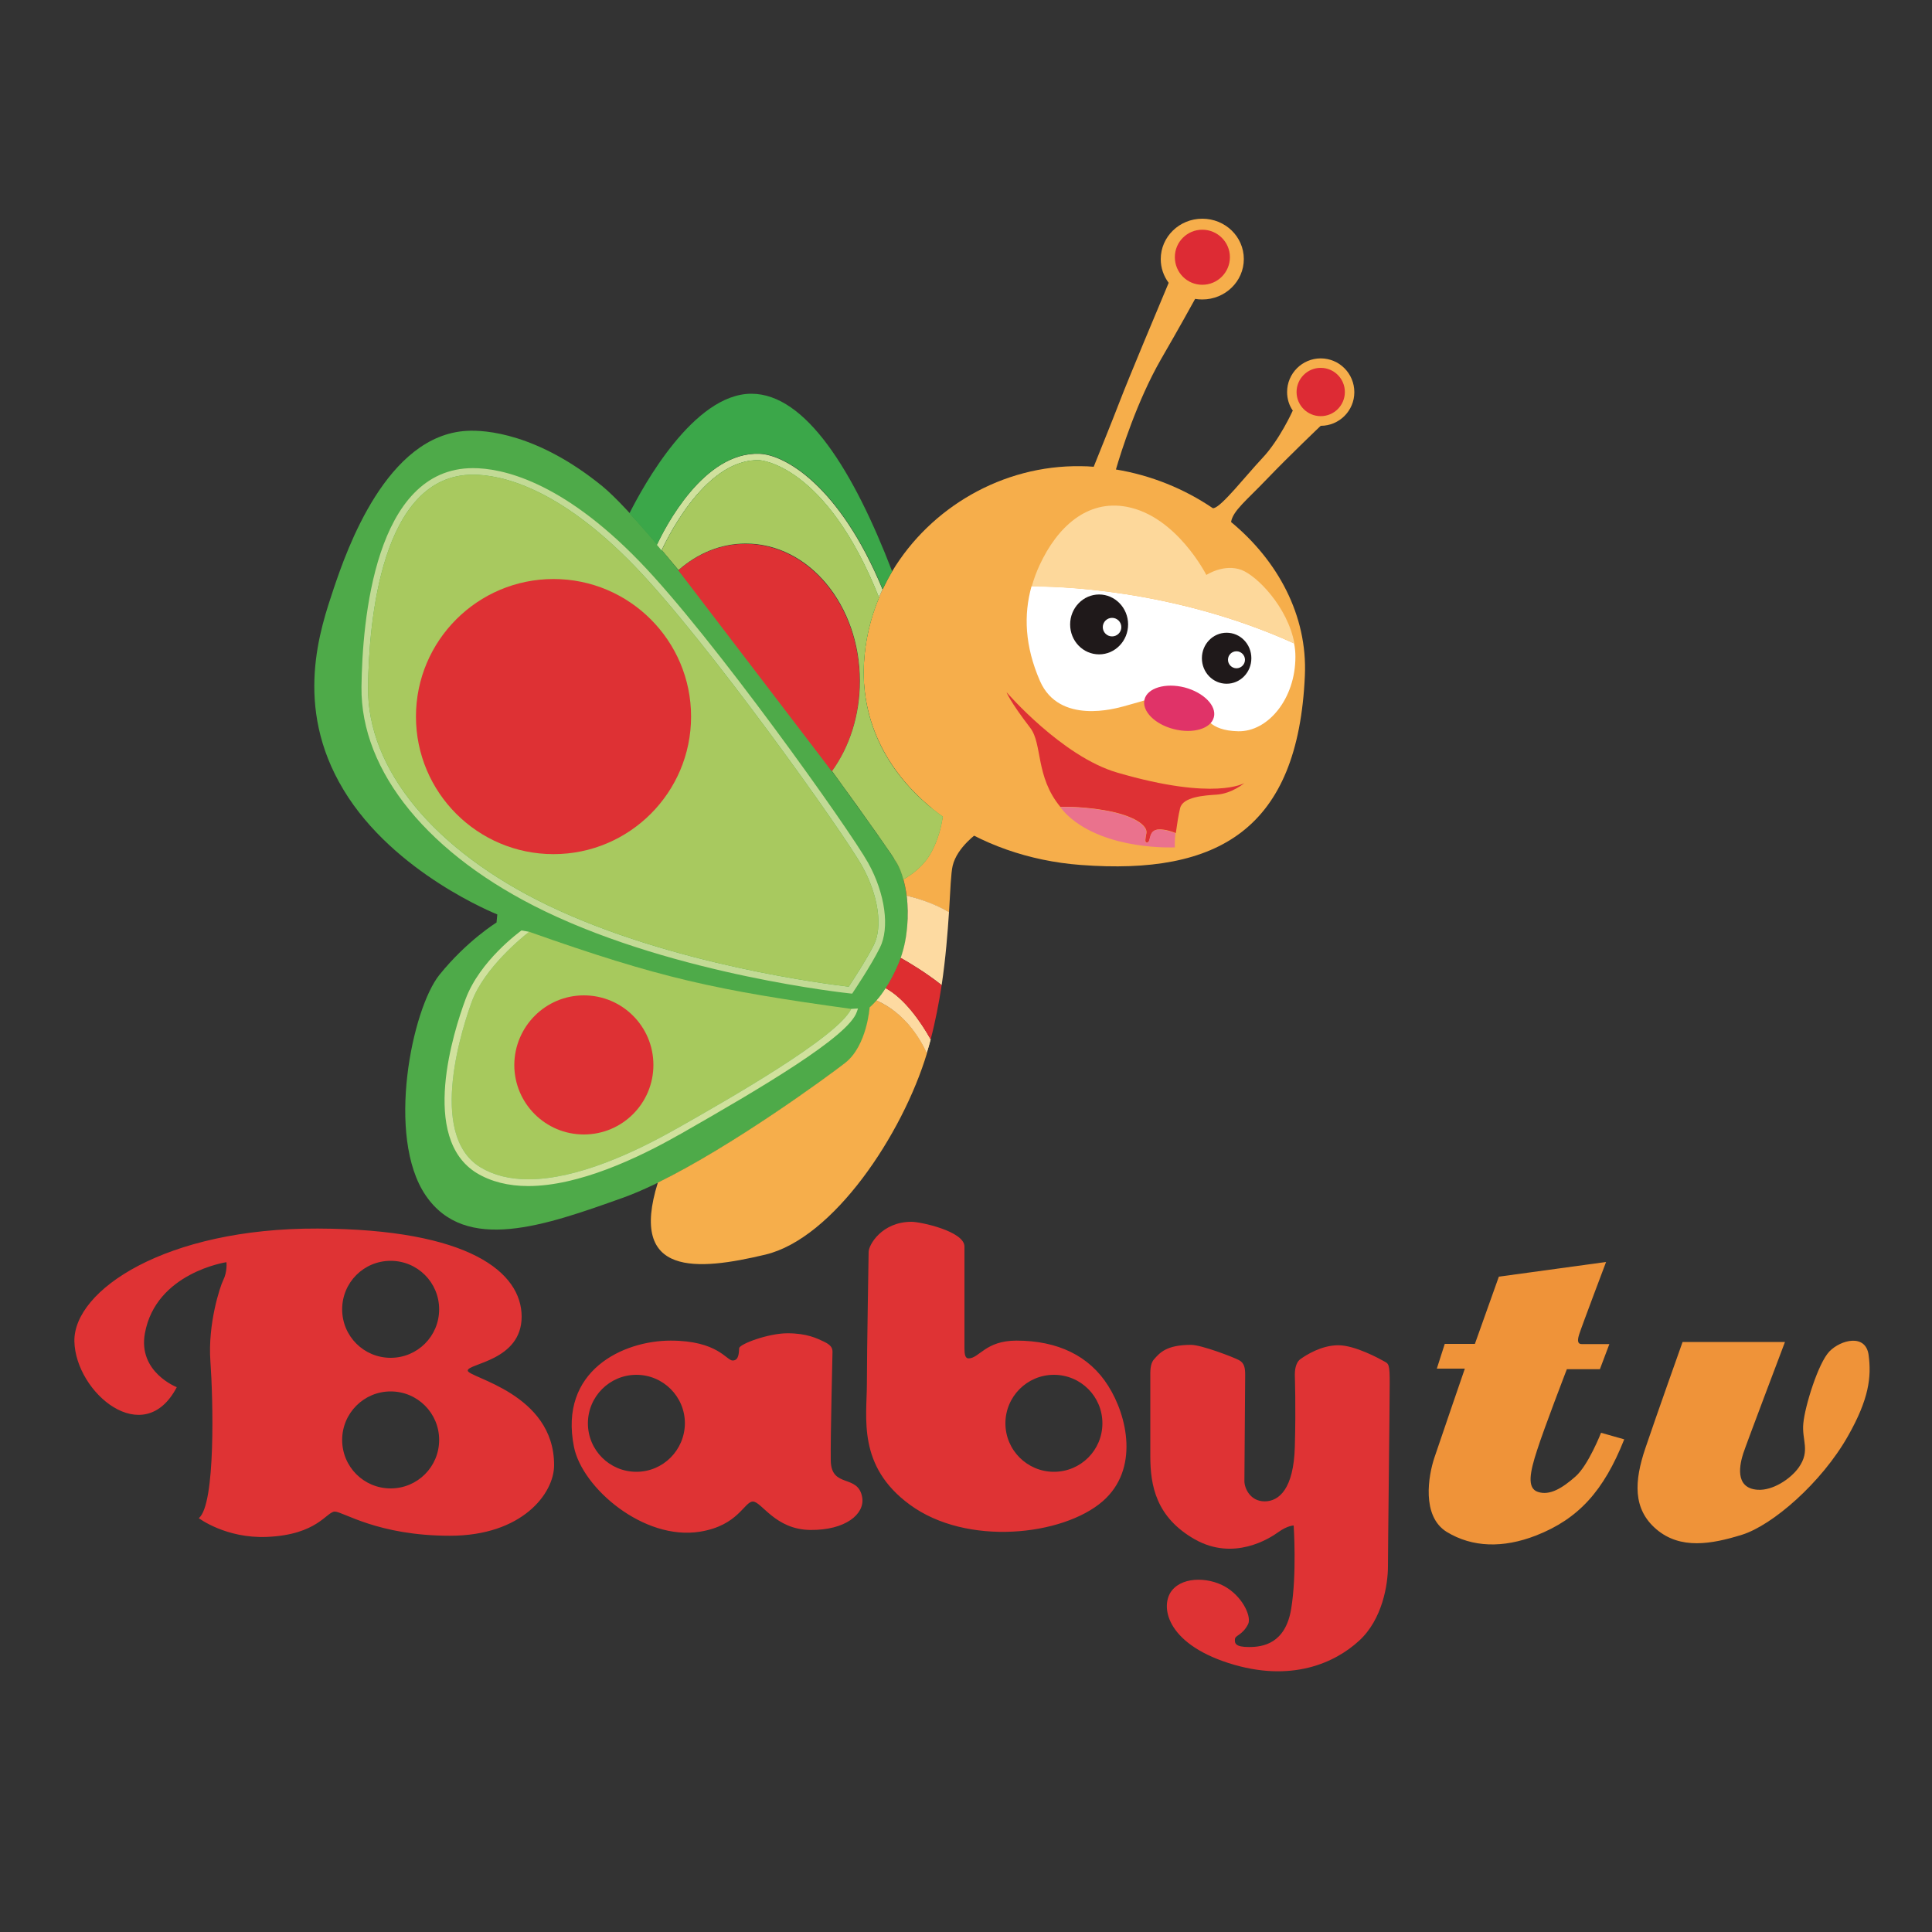 <?xml version="1.0" encoding="utf-8"?>
<!-- Generator: Adobe Illustrator 24.0.0, SVG Export Plug-In . SVG Version: 6.00 Build 0)  -->
<svg version="1.1" id="Capa_1" xmlns="http://www.w3.org/2000/svg" xmlns:xlink="http://www.w3.org/1999/xlink" x="0px" y="0px"
	 viewBox="0 0 100 100" style="enable-background:new 0 0 100 100;" xml:space="preserve">
<rect x="0" y="0" width="100" height="100" fill="#333333" stroke="none"/>
<style type="text/css">
	.st0{fill:#F6AE4B;}
	.st1{fill:#DF3334;}
	.st2{fill:#EF9339;}
	.st3{fill:#DD2B34;}
	.st4{fill:#FFFFFF;}
	.st5{fill:#FDD89B;}
	.st6{fill:#E03368;}
	.st7{fill:#1F191A;}
	.st8{fill:#DE3134;}
	.st9{fill:#EA728D;}
	.st10{fill:#FDDAA1;}
	.st11{fill:#DE2E30;}
	.st12{fill:#4EAA49;}
	.st13{fill:#A7C95D;}
	.st14{fill:#D0E19D;}
	.st15{fill:#C2DA95;}
	.st16{fill:#3BA749;}
	.st17{fill:#A8C95F;}
</style>
<g>
	<path class="st0" d="M68.36,18.55c-0.96,0-1.74,0.78-1.74,1.74c0,0.35,0.1,0.69,0.3,0.97l-0.01,0c0,0-0.68,1.51-1.57,2.45
		c-0.88,0.94-2.08,2.48-2.51,2.59c0,0-0.02,0-0.06,0c-1.47-1-3.19-1.7-5.01-2c0.26-0.9,1.1-3.56,2.33-5.7
		c1-1.73,1.52-2.68,1.77-3.13c0.12,0.02,0.24,0.03,0.37,0.03c1.19,0,2.15-0.94,2.15-2.09c0-1.16-0.96-2.09-2.15-2.09
		c-1.19,0-2.15,0.94-2.15,2.09c0,0.46,0.15,0.88,0.41,1.23c-0.49,1.17-2.1,5-2.53,6.13c-0.4,1.04-1.08,2.71-1.35,3.39
		c-0.22-0.02-0.45-0.03-0.67-0.03c-4.06-0.06-7.78,2.15-9.76,5.44c-0.18,0.3-0.34,0.61-0.49,0.92c-0.07,0.14-0.13,0.28-0.19,0.43
		c-0.46,1.1-0.74,2.29-0.79,3.53c-0.13,3.23,1.52,5.97,4.09,7.82c1.96,1.41,4.46,2.3,7.14,2.5c7.13,0.54,11.25-1.85,11.6-9.8
		c0.14-3.12-1.41-5.96-3.82-7.95c0.09-0.58,0.81-1.13,1.85-2.22c1.2-1.25,2.79-2.76,2.79-2.76c0.96,0,1.74-0.78,1.74-1.74
		C70.1,19.33,69.32,18.55,68.36,18.55L68.36,18.55z"/>
	<path class="st1" d="M24.21,70.94c0-0.37,2.79-0.51,2.79-2.79c0-2.28-2.68-4.53-10.55-4.56c-7.87-0.03-12.65,3.19-12.6,5.84
		c0.06,2.65,3.59,5.64,5.3,2.37c0,0-2.02-0.78-1.65-2.79c0.57-3.14,4.22-3.68,4.22-3.68s0.06,0.48-0.17,0.94
		c-0.16,0.32-0.8,2.25-0.66,4.19c0.14,1.94,0.28,7.41-0.6,8.12c0,0,1.4,1.06,3.53,0.97c2.62-0.11,3.08-1.31,3.51-1.31
		c0.43,0,2.22,1.25,5.96,1.25s5.39-2.19,5.39-3.65C28.69,72.11,24.21,71.31,24.21,70.94z M20.22,77.04c-1.39,0-2.51-1.12-2.51-2.51
		c0-1.38,1.12-2.51,2.51-2.51c1.39,0,2.51,1.12,2.51,2.51C22.73,75.92,21.61,77.04,20.22,77.04z M20.22,70.28
		c-1.39,0-2.51-1.12-2.51-2.51c0-1.39,1.12-2.51,2.51-2.51c1.39,0,2.51,1.12,2.51,2.51C22.73,69.16,21.61,70.28,20.22,70.28z
		 M43,75.59c-0.02-1.22,0.09-5.41,0.09-5.62c0-0.21-0.09-0.36-0.45-0.53c-0.36-0.17-0.88-0.43-1.88-0.43c-1,0-2.48,0.56-2.5,0.77
		c-0.02,0.21,0,0.64-0.34,0.64c-0.32,0-0.77-1.03-3.21-1.03c-2.44,0-5.8,1.54-5,5.51c0.43,2.12,3.61,4.85,6.52,4.38
		c1.99-0.32,2.29-1.56,2.74-1.56c0.45,0,1.15,1.45,2.97,1.47c1.82,0.02,2.82-0.82,2.69-1.67C44.43,76.26,43.02,77.07,43,75.59
		L43,75.59z M32.94,76.18c-1.39,0-2.51-1.12-2.51-2.51c0-1.38,1.12-2.51,2.51-2.51c1.38,0,2.51,1.12,2.51,2.51
		C35.44,75.06,34.32,76.18,32.94,76.18z M52.61,69.39c-1.61,0-1.92,0.92-2.48,0.92c-0.17,0-0.21-0.21-0.21-0.51v-5.28
		c0-0.79-2.27-1.28-2.74-1.28c-1.54,0-2.22,1.2-2.22,1.56c0,0.24-0.09,5.07-0.09,6.82c0,1.75-0.51,4.26,2.22,6.26
		c2.95,2.17,7.92,1.61,9.98-0.17c1.91-1.66,1.28-4.42,0.29-5.98C56.38,70.17,54.74,69.39,52.61,69.39z M54.55,76.18
		c-1.38,0-2.51-1.12-2.51-2.51c0-1.38,1.12-2.51,2.51-2.51c1.39,0,2.51,1.12,2.51,2.51C57.06,75.06,55.94,76.18,54.55,76.18z
		 M71.64,70.46c-0.23-0.13-1.5-0.83-2.37-0.83c-0.88,0-1.67,0.51-1.95,0.71c-0.28,0.19-0.3,0.64-0.3,0.81c0,0.17,0.06,1.58,0,3.74
		c-0.06,2.16-0.81,2.82-1.56,2.82c-0.75,0-1.05-0.68-1.05-1.05c0-0.36,0.04-5.13,0.04-5.49s-0.04-0.62-0.32-0.77
		c-0.28-0.15-1.94-0.79-2.48-0.79c-1.28,0-1.62,0.41-1.92,0.75c-0.21,0.24-0.19,0.64-0.19,0.92v4.1c0,1.52,0.3,3.16,2.31,4.3
		c2.01,1.13,3.85-0.04,4.32-0.38c0.47-0.34,0.79-0.34,0.79-0.34s0.17,2.52-0.13,4.32c-0.3,1.8-1.47,1.97-2.18,1.97
		c-0.71,0-0.75-0.19-0.73-0.41c0.02-0.21,0.38-0.19,0.68-0.77c0.18-0.35-0.21-1.3-1.05-1.86c-0.83-0.56-2.27-0.66-2.89,0.11
		c-0.62,0.77-0.34,2.71,2.93,3.76c3.27,1.05,5.54-0.04,6.75-1.15c1.22-1.11,1.5-2.93,1.5-3.85c0-0.92,0.09-8.32,0.09-9.41
		C71.94,70.57,71.87,70.59,71.64,70.46L71.64,70.46z"/>
	<path class="st2" d="M77.58,66.08l-1.24,3.48h-1.56l-0.41,1.28h1.45c0,0-1.28,3.72-1.58,4.62c-0.3,0.9-0.68,3.01,0.64,3.83
		c1.33,0.81,2.92,0.85,4.62,0.19c2.2-0.86,3.51-2.31,4.57-4.98l-1.2-0.34c0,0-0.66,1.69-1.33,2.27c-0.66,0.58-1.32,1-1.94,0.79
		c-0.58-0.19-0.41-1.03-0.04-2.16c0.36-1.13,1.54-4.19,1.54-4.19h1.71l0.49-1.3h-1.43c-0.17,0-0.26-0.11-0.13-0.51
		c0.13-0.41,1.39-3.74,1.39-3.74L77.58,66.08L77.58,66.08z M87.09,69.46h5.3c0,0-2.02,5.33-2.16,5.77c-0.15,0.47-0.51,1.8,0.75,1.88
		c0.77,0.05,1.69-0.55,2.12-1.15c0.62-0.88,0.15-1.41,0.24-2.29c0.08-0.88,0.77-3.12,1.35-3.72c0.58-0.6,1.88-0.94,2.03,0.19
		c0.15,1.13,0.02,2.27-1.07,4.19c-1.37,2.42-3.91,4.62-5.49,5.11c-1.58,0.49-3.18,0.77-4.42-0.28c-1.24-1.05-1.15-2.5-0.58-4.19
		C85.73,73.28,87.09,69.46,87.09,69.46L87.09,69.46z"/>
	<path class="st3" d="M62.23,11.89c0.79,0,1.43,0.64,1.43,1.42c0,0.79-0.64,1.43-1.43,1.43c-0.79,0-1.42-0.64-1.42-1.43
		C60.81,12.52,61.45,11.89,62.23,11.89z"/>
	<path class="st3" d="M68.36,19.04c0.69,0,1.25,0.56,1.25,1.25s-0.56,1.25-1.25,1.25c-0.69,0-1.25-0.56-1.25-1.25
		S67.67,19.04,68.36,19.04z"/>
	<path class="st4" d="M53.39,30.35c-0.41,1.47-0.35,3.09,0.44,4.9c1,2.28,3.94,1.41,4.33,1.31c0.97-0.26,2.51-0.74,2.51-0.74
		l1.71,1.2c0,0,0.17,0.8,1.71,0.83c1.54,0.03,2.96-1.68,2.96-3.85c0-0.24-0.02-0.47-0.07-0.7C60.62,30.42,54.44,30.34,53.39,30.35
		L53.39,30.35z"/>
	<path class="st5" d="M64.26,29.5c-0.91-0.34-1.82,0.26-1.82,0.26s-1.54-3.05-4.13-3.53c-2.04-0.38-3.59,1.05-4.5,3.02
		c-0.17,0.36-0.3,0.73-0.41,1.11c1.06-0.01,7.23,0.06,13.6,2.95C66.65,31.42,65.07,29.81,64.26,29.5z"/>
	<path class="st6" d="M62.83,37.12c-0.15,0.6-1.08,0.87-2.07,0.62c-0.99-0.25-1.67-0.94-1.52-1.54c0.15-0.59,1.08-0.87,2.07-0.62
		C62.3,35.84,62.98,36.53,62.83,37.12z"/>
	<path class="st7" d="M58.39,32.32c0,0.85-0.67,1.55-1.5,1.55c-0.83,0-1.5-0.69-1.5-1.55c0-0.85,0.67-1.55,1.5-1.55
		C57.71,30.77,58.39,31.46,58.39,32.32z"/>
	<path class="st7" d="M63.49,32.75c0.71,0,1.28,0.59,1.28,1.32c0,0.73-0.57,1.32-1.28,1.32c-0.71,0-1.28-0.59-1.28-1.32
		C62.21,33.34,62.78,32.75,63.49,32.75z"/>
	<path class="st4" d="M57.56,31.98c0.27,0,0.48,0.22,0.48,0.48c0,0.27-0.22,0.48-0.48,0.48c-0.27,0-0.48-0.22-0.48-0.48
		C57.08,32.2,57.29,31.98,57.56,31.98z"/>
	<path class="st4" d="M64,33.71c0.24,0,0.44,0.2,0.44,0.44c0,0.24-0.2,0.44-0.44,0.44c-0.24,0-0.44-0.2-0.44-0.44
		C63.56,33.9,63.76,33.71,64,33.71z"/>
	<path class="st8" d="M62.98,41.13c0.8-0.06,1.43-0.6,1.43-0.6s-1.51,0.94-6.58-0.54c-2.86-0.83-5.73-4.16-5.73-4.16
		s0.14,0.43,1.23,1.85c0.63,0.83,0.26,2.52,1.55,4.08c0.46-0.01,1.3,0.01,2.3,0.18c1.52,0.26,2.23,0.79,2.16,1.18
		c-0.06,0.3-0.09,0.49,0.02,0.49c0.26,0,0.03-0.68,0.66-0.68c0.29,0,0.6,0.09,0.84,0.19c0.06-0.44,0.14-0.96,0.22-1.28
		C61.21,41.24,62.35,41.17,62.98,41.13z"/>
	<path class="st9" d="M59.35,43.62c-0.11,0-0.08-0.19-0.02-0.49c0.07-0.38-0.64-0.92-2.16-1.18c-1-0.17-1.84-0.19-2.3-0.18
		c0.13,0.16,0.26,0.31,0.41,0.45c1.97,1.82,5.53,1.64,5.53,1.64s-0.02-0.33,0.03-0.73c-0.24-0.09-0.55-0.19-0.84-0.19
		C59.38,42.93,59.61,43.62,59.35,43.62z"/>
	<path class="st10" d="M48.17,53.8c-0.62-1.09-1.66-2.56-2.9-2.89l-0.22,0.73c1.67,0.59,2.53,2,2.92,2.85
		c0.02-0.08,0.05-0.15,0.07-0.23C48.08,54.11,48.13,53.96,48.17,53.8z"/>
	<path class="st11" d="M45.11,50.88c0.06,0.01,0.11,0.02,0.17,0.04l0.11-0.37L45.11,50.88z"/>
	<path class="st12" d="M46.45,44.72c-0.46-0.82-7.43-10.55-12.08-16.11c-0.09-0.12-0.38-0.5-0.38-0.5l-0.02,0.01
		c-1.15-1.35-2.13-2.41-2.8-2.96c-3.37-2.74-6.06-2.91-6.99-2.86c-4.17,0.21-6.23,6.15-6.91,8.17c-0.67,2.02-2.11,6.07,0.51,10.41
		c2.61,4.34,7.96,6.45,7.96,6.45l-0.04,0.42c0,0-1.52,0.93-2.95,2.7c-1.43,1.77-2.78,8.38-0.72,11.42c2.06,3.03,6.19,1.56,10.2,0.13
		c4-1.43,10.41-6.11,11.54-6.99c1.14-0.88,1.26-2.87,1.26-2.87s0.8-0.59,1.52-2.32C47.25,48.09,47.03,45.77,46.45,44.72z"/>
	<path class="st0" d="M45.37,51.78c-0.22,0.25-0.36,0.36-0.36,0.36s-0.13,1.98-1.26,2.87c-0.98,0.76-5.82,4.3-9.7,6.2
		c-1.53,4.9,2.07,4.56,5.56,3.73c3.53-0.84,7.11-6.24,8.37-10.43C47.61,53.7,46.83,52.43,45.37,51.78z M48.44,41.5l-2.17,2.94
		c0.09,0.13,0.15,0.23,0.18,0.28c0.22,0.4,0.39,0.98,0.48,1.65c0.41,0.09,1.29,0.33,2.19,0.85c0.07-1.16,0.1-2.03,0.19-2.41
		c0.23-0.97,1.31-1.71,1.31-1.71L48.44,41.5L48.44,41.5z"/>
	<path class="st10" d="M46.62,49.58c0.44,0.25,1.33,0.78,2.12,1.41c0.21-1.41,0.31-2.72,0.38-3.78c-0.89-0.52-1.77-0.75-2.19-0.85
		C47.05,47.37,46.98,48.56,46.62,49.58z M45.84,51.15c-0.17,0.27-0.33,0.48-0.47,0.63c1.45,0.65,2.23,1.92,2.6,2.72
		c0.02-0.08,0.05-0.15,0.07-0.23c0.04-0.15,0.09-0.31,0.13-0.46C47.65,52.88,46.83,51.7,45.84,51.15z"/>
	<path class="st11" d="M46.53,49.82c-0.23,0.56-0.47,0.99-0.69,1.33c0.99,0.55,1.81,1.73,2.33,2.65c0.25-0.95,0.43-1.9,0.57-2.81
		c-0.79-0.63-1.67-1.16-2.12-1.41C46.59,49.66,46.56,49.74,46.53,49.82z"/>
	<path class="st13" d="M27.39,48.23c-0.38,0.29-2.32,1.88-2.96,3.59c-0.42,1.14-2.37,6.89,0.44,8.6c0.68,0.41,1.51,0.62,2.48,0.62
		c2.53,0,5.53-1.41,7.61-2.59l0.06-0.03c2.68-1.52,8.34-4.74,9.04-6.2C37.01,51.25,34.15,50.62,27.39,48.23L27.39,48.23z"/>
	<path class="st14" d="M39.31,23.83c0.04,0,3.45,0.23,6.18,7.11c0.06-0.14,0.12-0.29,0.19-0.43c-2.23-5.39-5.07-6.97-6.36-7.02
		c-2.91-0.12-4.92,3.85-5.32,4.71c0.08,0.09,0.16,0.19,0.24,0.29C34.3,28.38,36.37,23.71,39.31,23.83z"/>
	<path class="st15" d="M24.48,24.57c-4.78,0-5.39,7.69-5.43,10.99c-0.05,4.25,3.43,8.47,9.31,11.3c6.42,3.09,14.57,4.09,15.57,4.21
		c0.2-0.31,0.91-1.38,1.3-2.16c0.47-0.94,0.23-2.58-0.6-4.07c-0.94-1.7-8.02-11.65-11.77-15.53C28.88,25.19,25.9,24.57,24.48,24.57z
		 M44.11,51.43L44,51.42c-0.09-0.01-8.92-0.94-15.79-4.25c-6-2.89-9.55-7.23-9.5-11.61c0.04-3.41,0.68-11.33,5.77-11.33
		c1.47,0,4.56,0.63,8.63,4.84c3.77,3.89,10.88,13.89,11.83,15.6c0.88,1.59,1.12,3.36,0.6,4.39c-0.47,0.94-1.34,2.23-1.38,2.29
		L44.11,51.43z"/>
	<path class="st14" d="M27.39,48.23c-0.38,0.29-2.32,1.88-2.96,3.59c-0.42,1.14-2.37,6.89,0.44,8.6c0.68,0.41,1.51,0.62,2.48,0.62
		c2.53,0,5.53-1.41,7.61-2.59l0.06-0.03c2.68-1.52,8.34-4.74,9.04-6.2l0.35-0.02l-0.06,0.17c-0.41,1.27-4.95,3.94-9.17,6.35
		l-0.06,0.03c-2.11,1.2-5.17,2.64-7.78,2.64h0c-1.03,0-1.93-0.23-2.66-0.67c-2.97-1.81-1.2-7.35-0.58-9.01
		c0.74-1.99,2.79-3.47,2.89-3.55L27.39,48.23L27.39,48.23z"/>
	<path class="st16" d="M39.33,23.48c1.29,0.05,4.13,1.63,6.36,7.02c0.15-0.32,0.31-0.62,0.49-0.92c-2-5.21-4.48-9.2-7.29-9.2
		c-2.99,0-5.6,4.78-6.31,6.19c0.43,0.47,0.91,1.02,1.43,1.62C34.41,27.33,36.42,23.36,39.33,23.48z"/>
	<path class="st16" d="M44.71,34.46c0.05-1.24,0.33-2.43,0.79-3.53c-2.73-6.88-6.14-7.11-6.18-7.11c-2.94-0.12-5.01,4.55-5.06,4.65
		c0.29,0.34,0.57,0.69,0.86,1.03c0.98-0.86,2.18-1.37,3.48-1.37c3.27,0,5.91,3.19,5.91,7.12c0,1.78-0.54,3.41-1.44,4.66
		c1.84,2.53,3.19,4.45,3.38,4.8c0.12,0.22,0.23,0.5,0.31,0.81c0.52-0.3,1.11-0.77,1.45-1.42c0.19-0.36,0.45-0.92,0.59-1.83
		C46.22,40.43,44.58,37.69,44.71,34.46z"/>
	<path class="st8" d="M43.06,39.93c0.9-1.25,1.44-2.88,1.44-4.66c0-3.93-2.65-7.12-5.91-7.12c-1.3,0-2.5,0.51-3.48,1.37"/>
	<path class="st8" d="M30.22,51.52c1.99,0,3.6,1.61,3.6,3.6c0,1.99-1.61,3.6-3.6,3.6c-1.99,0-3.6-1.61-3.6-3.6
		C26.63,53.13,28.24,51.52,30.22,51.52z"/>
	<path class="st17" d="M24.48,24.57c-4.78,0-5.39,7.69-5.43,10.99c-0.05,4.25,3.43,8.47,9.31,11.3c6.42,3.09,14.57,4.09,15.57,4.21
		c0.2-0.31,0.91-1.38,1.3-2.16c0.47-0.94,0.23-2.58-0.6-4.07c-0.94-1.7-8.02-11.65-11.77-15.53C28.88,25.19,25.9,24.57,24.48,24.57z
		"/>
	<path class="st8" d="M28.65,29.97c3.93,0,7.12,3.19,7.12,7.12c0,3.93-3.19,7.12-7.12,7.12c-3.93,0-7.12-3.19-7.12-7.12
		C21.53,33.16,24.72,29.97,28.65,29.97z"/>
	<path class="st17" d="M44.71,34.46c0.05-1.24,0.33-2.43,0.79-3.53c-2.73-6.88-6.14-7.11-6.18-7.11c-2.94-0.12-5.01,4.55-5.06,4.65
		c0.29,0.34,0.57,0.69,0.86,1.03c0.98-0.86,2.18-1.37,3.48-1.37c3.27,0,5.91,3.19,5.91,7.12c0,1.78-0.54,3.41-1.44,4.66
		c1.84,2.53,3.19,4.45,3.38,4.8c0.12,0.22,0.23,0.5,0.31,0.81c0.52-0.3,1.11-0.77,1.45-1.42c0.19-0.36,0.45-0.92,0.59-1.83
		C46.22,40.43,44.58,37.69,44.71,34.46z"/>
</g>
</svg>
